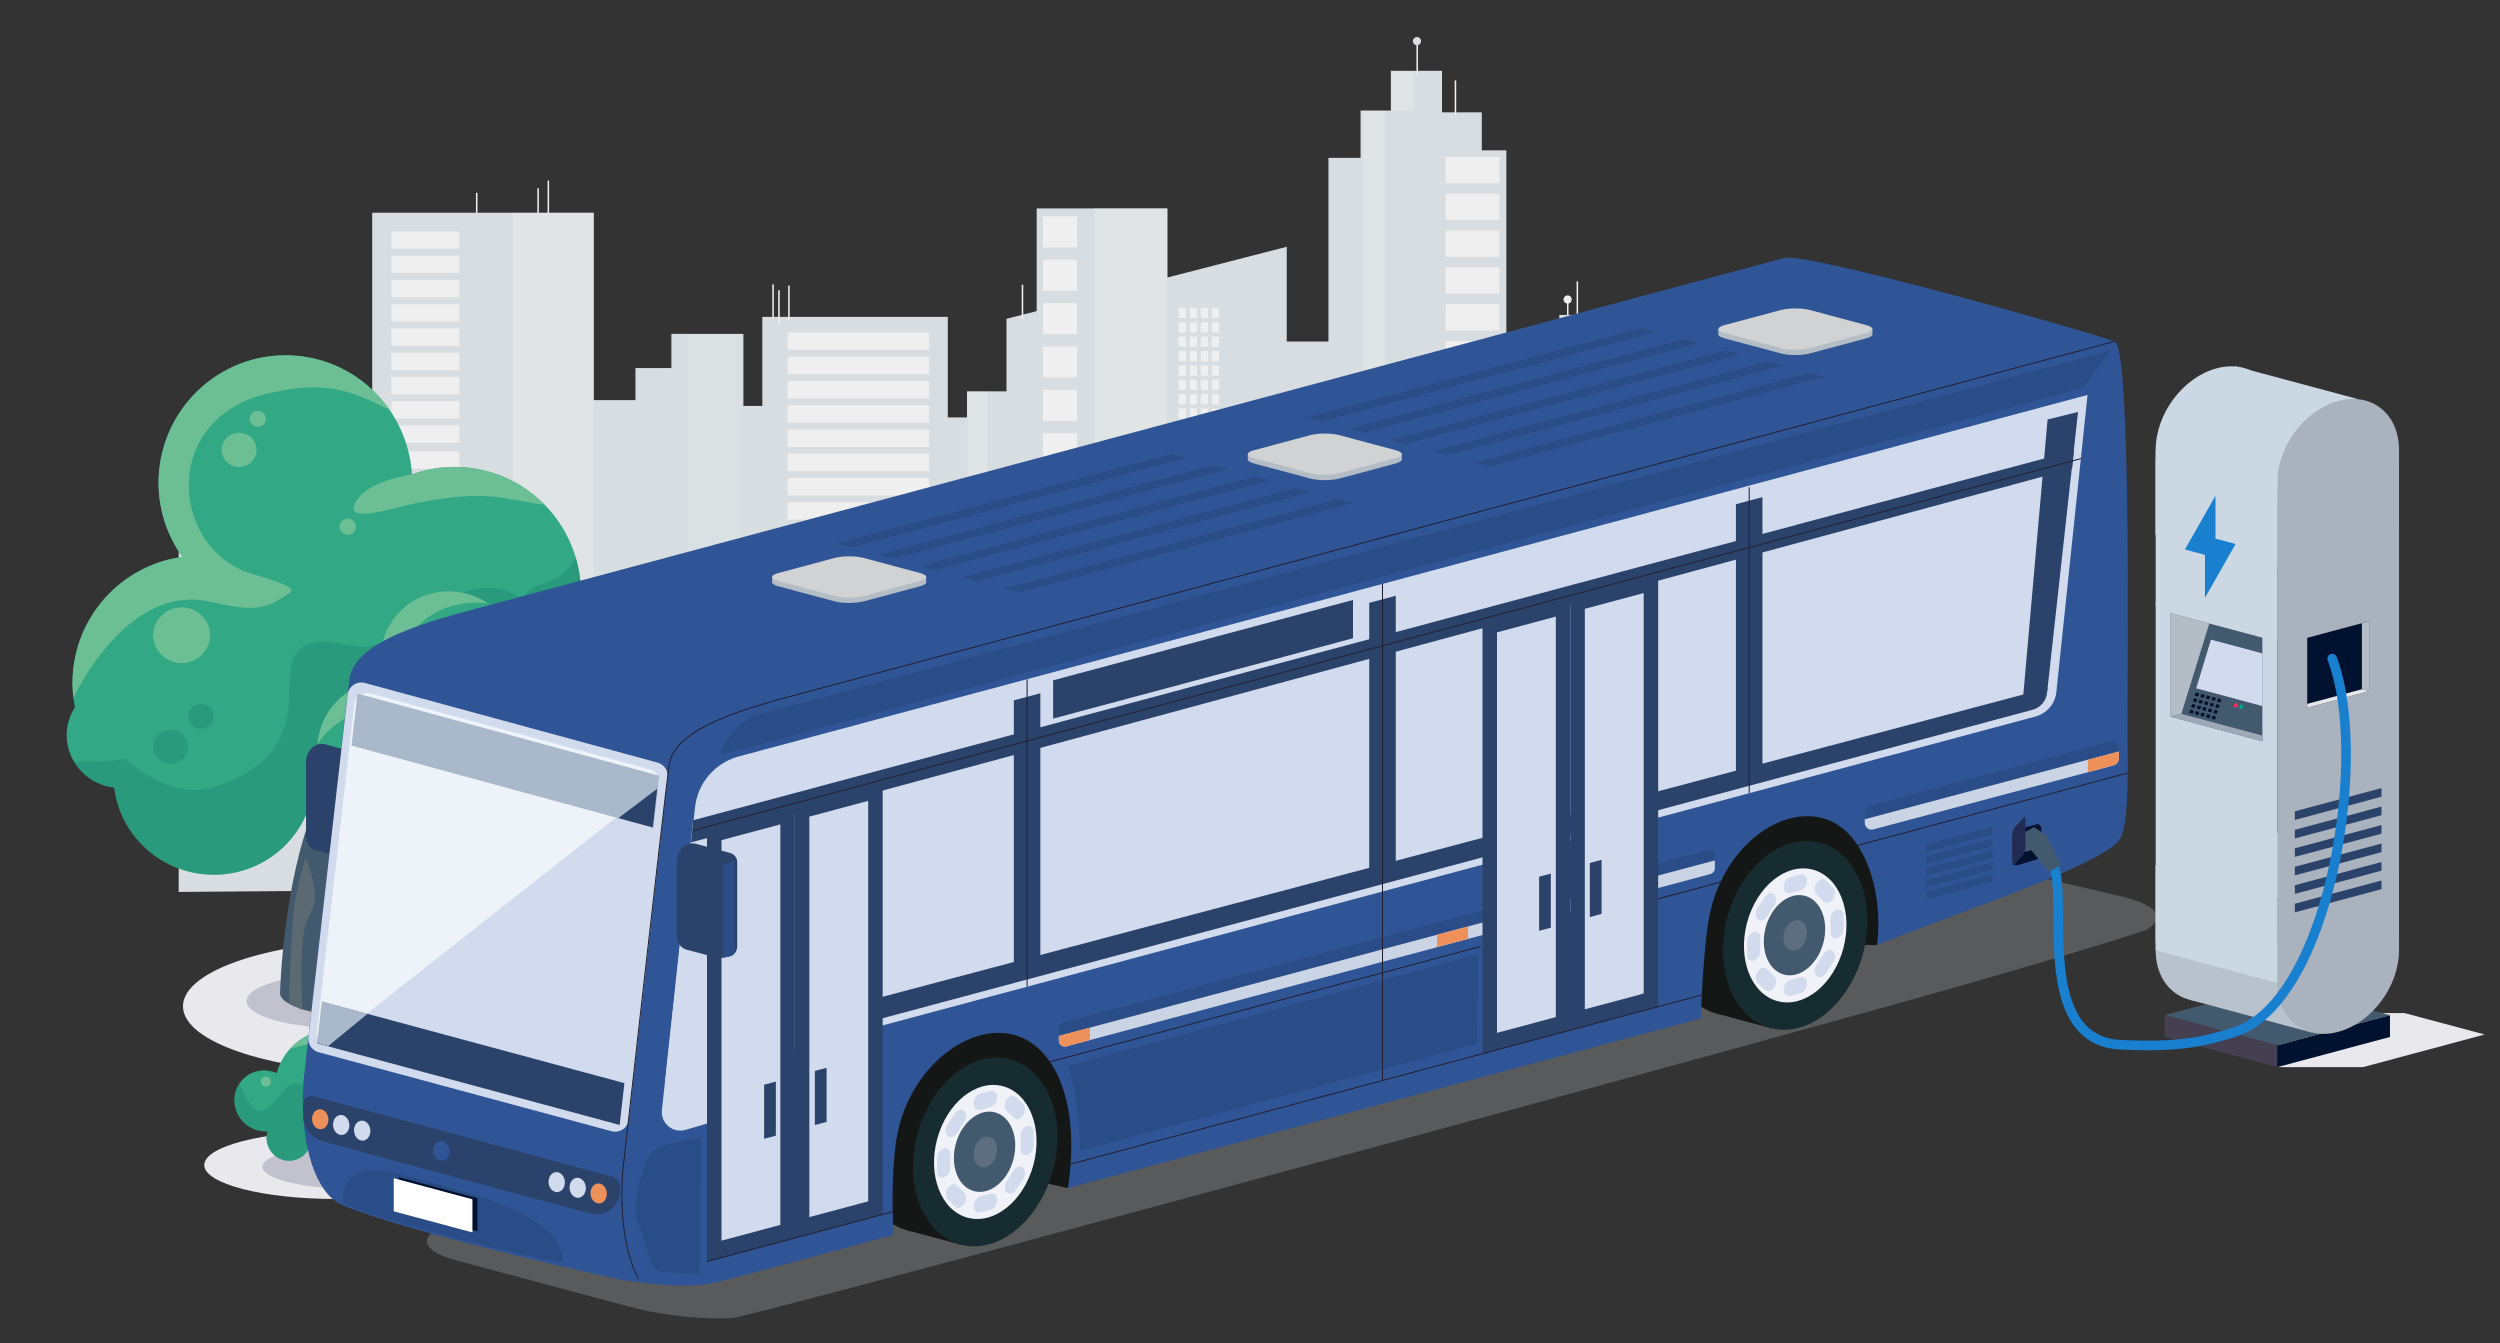 <?xml version="1.0" encoding="UTF-8"?>
<svg xmlns="http://www.w3.org/2000/svg" xmlns:xlink="http://www.w3.org/1999/xlink" viewBox="0 0 2308.3 1240.1">
  <rect x="0" y="0" width="2308.3" height="1240.1" fill="#333333" stroke="none"/>
  <defs>
    <clipPath id="clippath-1">
      <path d="M300.562,687.309l31.209,8.362c3.875,1.038,6.57,4.55,6.57,8.562v77.833c0,4.497-3.183,8.365-7.596,9.23l-6.191,1.214c-1.629.319-3.309.266-4.915-.156l-27.71-7.278c-5.529-1.452-9.384-6.45-9.384-12.167v-69.777c0-5.089,2.251-9.917,6.148-13.19h0c3.29-2.762,7.72-3.745,11.869-2.634Z" fill="#2b426b"/>
    </clipPath>
    <clipPath id="clippath-2">
      <path d="M642.904,779.197l31.209,8.362c3.875,1.038,6.57,4.55,6.57,8.562v77.833c0,4.497-3.183,8.365-7.596,9.23l-6.191,1.214c-1.629.319-3.309.266-4.915-.156l-27.71-7.278c-5.529-1.452-9.384-6.45-9.384-12.167v-69.777c0-5.089,2.251-9.917,6.148-13.19h0c3.289-2.762,7.72-3.745,11.869-2.633Z" fill="#2b426b"/>
    </clipPath>
  </defs>
  <g isolation="isolate">
    <g id="Ebene_1" data-name="Ebene 1">
      <g id="a">
        <rect x="1446.825" y="277.11" width="1.417" height="31.768" fill="#efefef"/>
        <rect x="505.586" y="166.689" width="1.417" height="31.768" fill="#efefef"/>
        <rect x="496.138" y="173.774" width="1.417" height="31.768" fill="#efefef"/>
        <rect x="439.451" y="178.026" width="1.417" height="31.768" fill="#efefef"/>
        <polygon points="164.992 507.637 164.992 823.548 1831.351 810.085 1831.351 472.68 1693.295 472.68 1693.295 409.734 1569.174 409.734 1569.174 325.766 1508 325.766 1508 290.809 1439.739 290.809 1439.739 322.341 1390.847 322.341 1390.847 138.818 1368.172 138.818 1368.172 103.742 1331.443 103.742 1331.443 65.361 1284.204 65.361 1284.204 102.089 1256.215 102.089 1256.215 145.785 1226.573 145.785 1226.573 315.374 1188.073 315.374 1188.073 227.863 1077.887 256.207 1077.887 192.434 957.192 192.434 957.192 287.266 929.32 294.352 929.32 361.314 892.828 361.314 892.828 385.406 875.114 385.406 875.114 292.581 703.872 292.581 703.872 374.777 686.393 374.777 686.393 308.288 619.904 308.288 619.904 339.82 586.719 339.82 586.719 369.462 548.219 369.462 548.219 196.449 343.674 196.449 343.674 453.43 214.357 453.43 214.357 507.637 164.992 507.637" fill="#d7dde0"/>
        <rect x="1334.868" y="144.841" width="49.601" height="24.328" fill="#efefef"/>
        <rect x="1334.868" y="178.853" width="49.601" height="24.328" fill="#efefef"/>
        <rect x="1334.868" y="212.865" width="49.601" height="24.328" fill="#efefef"/>
        <rect x="1334.868" y="246.877" width="49.601" height="24.328" fill="#efefef"/>
        <rect x="1334.868" y="280.889" width="49.601" height="24.328" fill="#efefef"/>
        <rect x="1334.868" y="314.901" width="49.601" height="24.328" fill="#efefef"/>
        <rect x="1334.868" y="348.913" width="49.601" height="24.328" fill="#efefef"/>
        <rect x="1334.868" y="382.926" width="49.601" height="24.328" fill="#efefef"/>
        <rect x="1334.868" y="416.938" width="49.601" height="24.328" fill="#efefef"/>
        <rect x="1466.311" y="335.332" width="92.825" height="10.275" fill="#efefef"/>
        <rect x="1466.311" y="349.74" width="92.825" height="10.275" fill="#efefef"/>
        <rect x="1466.311" y="364.148" width="92.825" height="10.275" fill="#efefef"/>
        <rect x="1466.311" y="378.556" width="92.825" height="10.275" fill="#efefef"/>
        <rect x="1466.311" y="392.964" width="92.825" height="10.275" fill="#efefef"/>
        <rect x="1466.311" y="407.372" width="92.825" height="10.275" fill="#efefef"/>
        <rect x="1466.311" y="421.662" width="92.825" height="10.275" fill="#efefef"/>
        <rect x="1466.311" y="436.07" width="92.825" height="10.275" fill="#efefef"/>
        <rect x="1466.311" y="450.478" width="92.825" height="10.275" fill="#efefef"/>
        <rect x="727.137" y="306.989" width="130.852" height="16.061" fill="#efefef"/>
        <rect x="727.137" y="329.427" width="130.852" height="16.061" fill="#efefef"/>
        <rect x="727.137" y="351.748" width="130.852" height="16.061" fill="#efefef"/>
        <rect x="727.137" y="374.186" width="130.852" height="16.061" fill="#efefef"/>
        <rect x="727.137" y="396.625" width="130.852" height="16.061" fill="#efefef"/>
        <rect x="727.137" y="418.945" width="130.852" height="16.061" fill="#efefef"/>
        <rect x="727.137" y="441.384" width="130.852" height="16.061" fill="#efefef"/>
        <rect x="727.137" y="463.704" width="130.852" height="16.061" fill="#efefef"/>
        <rect x="727.137" y="486.143" width="130.852" height="16.061" fill="#efefef"/>
        <rect x="962.978" y="199.756" width="31.532" height="28.698" fill="#efefef"/>
        <rect x="962.978" y="239.791" width="31.532" height="28.698" fill="#efefef"/>
        <rect x="962.978" y="279.826" width="31.532" height="28.698" fill="#efefef"/>
        <rect x="962.978" y="319.861" width="31.532" height="28.698" fill="#efefef"/>
        <rect x="962.978" y="359.897" width="31.532" height="28.698" fill="#efefef"/>
        <rect x="962.978" y="399.932" width="31.532" height="28.698" fill="#efefef"/>
        <rect x="962.978" y="439.967" width="31.532" height="28.698" fill="#efefef"/>
        <rect x="962.978" y="480.002" width="31.532" height="28.698" fill="#efefef"/>
        <rect x="962.978" y="520.037" width="31.532" height="28.698" fill="#efefef"/>
        <rect x="1678.415" y="419.182" width="6.732" height="9.448" fill="#efefef"/>
        <rect x="1678.415" y="432.527" width="6.732" height="9.448" fill="#efefef"/>
        <rect x="1678.415" y="445.754" width="6.732" height="9.448" fill="#efefef"/>
        <rect x="1678.415" y="458.981" width="6.732" height="9.448" fill="#efefef"/>
        <rect x="1678.415" y="472.326" width="6.732" height="9.448" fill="#efefef"/>
        <rect x="1678.415" y="485.553" width="6.732" height="9.448" fill="#efefef"/>
        <rect x="1678.415" y="498.78" width="6.732" height="9.448" fill="#efefef"/>
        <rect x="1678.415" y="512.125" width="6.732" height="9.448" fill="#efefef"/>
        <rect x="1678.415" y="525.352" width="6.732" height="9.448" fill="#efefef"/>
        <rect x="1668.258" y="419.182" width="6.732" height="9.448" fill="#efefef"/>
        <rect x="1668.258" y="432.527" width="6.732" height="9.448" fill="#efefef"/>
        <rect x="1668.258" y="445.754" width="6.732" height="9.448" fill="#efefef"/>
        <rect x="1668.258" y="458.981" width="6.732" height="9.448" fill="#efefef"/>
        <rect x="1668.258" y="472.326" width="6.732" height="9.448" fill="#efefef"/>
        <rect x="1668.258" y="485.553" width="6.732" height="9.448" fill="#efefef"/>
        <rect x="1668.258" y="498.78" width="6.732" height="9.448" fill="#efefef"/>
        <rect x="1668.258" y="512.125" width="6.732" height="9.448" fill="#efefef"/>
        <rect x="1668.258" y="525.352" width="6.732" height="9.448" fill="#efefef"/>
        <rect x="1657.984" y="419.182" width="6.732" height="9.448" fill="#efefef"/>
        <rect x="1657.984" y="432.527" width="6.732" height="9.448" fill="#efefef"/>
        <rect x="1657.984" y="445.754" width="6.732" height="9.448" fill="#efefef"/>
        <rect x="1657.984" y="458.981" width="6.732" height="9.448" fill="#efefef"/>
        <rect x="1657.984" y="472.326" width="6.732" height="9.448" fill="#efefef"/>
        <rect x="1657.984" y="485.553" width="6.732" height="9.448" fill="#efefef"/>
        <rect x="1657.984" y="498.78" width="6.732" height="9.448" fill="#efefef"/>
        <rect x="1657.984" y="512.125" width="6.732" height="9.448" fill="#efefef"/>
        <rect x="1657.984" y="525.352" width="6.732" height="9.448" fill="#efefef"/>
        <rect x="1647.827" y="419.182" width="6.732" height="9.448" fill="#efefef"/>
        <rect x="1647.827" y="432.527" width="6.732" height="9.448" fill="#efefef"/>
        <rect x="1647.827" y="445.754" width="6.732" height="9.448" fill="#efefef"/>
        <rect x="1647.827" y="458.981" width="6.732" height="9.448" fill="#efefef"/>
        <rect x="1647.827" y="472.326" width="6.732" height="9.448" fill="#efefef"/>
        <rect x="1647.827" y="485.553" width="6.732" height="9.448" fill="#efefef"/>
        <rect x="1647.827" y="498.78" width="6.732" height="9.448" fill="#efefef"/>
        <rect x="1647.827" y="512.125" width="6.732" height="9.448" fill="#efefef"/>
        <rect x="1647.827" y="525.352" width="6.732" height="9.448" fill="#efefef"/>
        <rect x="361.388" y="213.692" width="62.71" height="16.061" fill="#efefef"/>
        <rect x="361.388" y="236.012" width="62.71" height="16.061" fill="#efefef"/>
        <rect x="361.388" y="258.451" width="62.71" height="16.061" fill="#efefef"/>
        <rect x="361.388" y="280.771" width="62.71" height="16.061" fill="#efefef"/>
        <rect x="361.388" y="303.21" width="62.71" height="16.061" fill="#efefef"/>
        <rect x="361.388" y="325.648" width="62.71" height="16.061" fill="#efefef"/>
        <rect x="361.388" y="347.969" width="62.71" height="16.061" fill="#efefef"/>
        <rect x="361.388" y="370.407" width="62.71" height="16.061" fill="#efefef"/>
        <rect x="361.388" y="392.728" width="62.71" height="16.061" fill="#efefef"/>
        <rect x="361.388" y="416.702" width="62.71" height="16.061" fill="#efefef"/>
        <rect x="361.388" y="439.14" width="62.71" height="16.061" fill="#efefef"/>
        <rect x="361.388" y="461.461" width="62.71" height="16.061" fill="#efefef"/>
        <rect x="361.388" y="483.899" width="62.71" height="16.061" fill="#efefef"/>
        <rect x="361.388" y="506.22" width="62.71" height="16.061" fill="#efefef"/>
        <rect x="361.388" y="528.658" width="62.71" height="16.061" fill="#efefef"/>
        <rect x="361.388" y="551.097" width="62.71" height="16.061" fill="#efefef"/>
        <rect x="361.388" y="573.417" width="62.71" height="16.061" fill="#efefef"/>
        <rect x="361.388" y="595.856" width="62.71" height="16.061" fill="#efefef"/>
        <rect x="473.227" y="196.449" width="74.992" height="478.06" fill="#efefef" isolation="isolate" opacity=".4"/>
        <rect x="297.143" y="454.847" width="47.357" height="222.378" fill="#efefef" isolation="isolate" opacity=".4"/>
        <rect x="635.257" y="308.642" width="50.192" height="362.088" fill="#efefef" isolation="isolate" opacity=".2"/>
        <rect x="893.419" y="361.786" width="18.423" height="307.054" fill="#efefef" isolation="isolate" opacity=".4"/>
        <rect x="1010.336" y="192.434" width="67.552" height="474.517" fill="#efefef" isolation="isolate" opacity=".4"/>
        <rect x="1258.223" y="102.443" width="20.667" height="517.386" fill="#efefef" isolation="isolate" opacity=".4"/>
        <rect x="1419.899" y="322.696" width="20.667" height="463.179" fill="#efefef" isolation="isolate" opacity=".4"/>
        <rect x="1441.274" y="292.345" width="34.485" height="28.462" fill="#efefef" isolation="isolate" opacity=".4"/>
        <rect x="1571.182" y="411.741" width="34.485" height="372.717" fill="#efefef" isolation="isolate" opacity=".4"/>
        <rect x="1284.677" y="65.833" width="20.667" height="36.61" fill="#efefef" isolation="isolate" opacity=".4"/>
        <rect x="1343.135" y="74.218" width="1.417" height="31.768" fill="#efefef"/>
        <rect x="1455.682" y="259.75" width="1.417" height="31.768" fill="#efefef"/>
        <rect x="1307.824" y="37.372" width="1.417" height="31.768" fill="#efefef"/>
        <rect x="943.374" y="262.938" width="1.417" height="31.768" fill="#efefef"/>
        <rect x="713.084" y="262.584" width="1.417" height="31.768" fill="#efefef"/>
        <rect x="718.516" y="268.016" width="1.417" height="31.768" fill="#efefef"/>
        <rect x="727.728" y="263.647" width="1.417" height="31.768" fill="#efefef"/>
        <rect x="1118.867" y="284.314" width="6.732" height="9.448" fill="#efefef"/>
        <rect x="1118.867" y="297.541" width="6.732" height="9.448" fill="#efefef"/>
        <rect x="1118.867" y="310.768" width="6.732" height="9.448" fill="#efefef"/>
        <rect x="1118.867" y="324.113" width="6.732" height="9.448" fill="#efefef"/>
        <rect x="1118.867" y="337.34" width="6.732" height="9.448" fill="#efefef"/>
        <rect x="1118.867" y="350.567" width="6.732" height="9.448" fill="#efefef"/>
        <rect x="1118.867" y="363.912" width="6.732" height="9.448" fill="#efefef"/>
        <rect x="1118.867" y="377.139" width="6.732" height="9.448" fill="#efefef"/>
        <rect x="1118.867" y="390.366" width="6.732" height="9.448" fill="#efefef"/>
        <rect x="1108.711" y="284.314" width="6.732" height="9.448" fill="#efefef"/>
        <rect x="1108.711" y="297.541" width="6.732" height="9.448" fill="#efefef"/>
        <rect x="1108.711" y="310.768" width="6.732" height="9.448" fill="#efefef"/>
        <rect x="1108.711" y="324.113" width="6.732" height="9.448" fill="#efefef"/>
        <rect x="1108.711" y="337.34" width="6.732" height="9.448" fill="#efefef"/>
        <rect x="1108.711" y="350.567" width="6.732" height="9.448" fill="#efefef"/>
        <rect x="1108.711" y="363.912" width="6.732" height="9.448" fill="#efefef"/>
        <rect x="1108.711" y="377.139" width="6.732" height="9.448" fill="#efefef"/>
        <rect x="1108.711" y="390.366" width="6.732" height="9.448" fill="#efefef"/>
        <rect x="1098.436" y="284.314" width="6.732" height="9.448" fill="#efefef"/>
        <rect x="1098.436" y="297.541" width="6.732" height="9.448" fill="#efefef"/>
        <rect x="1098.436" y="310.768" width="6.732" height="9.448" fill="#efefef"/>
        <rect x="1098.436" y="324.113" width="6.732" height="9.448" fill="#efefef"/>
        <rect x="1098.436" y="337.34" width="6.732" height="9.448" fill="#efefef"/>
        <rect x="1098.436" y="350.567" width="6.732" height="9.448" fill="#efefef"/>
        <rect x="1098.436" y="363.912" width="6.732" height="9.448" fill="#efefef"/>
        <rect x="1098.436" y="377.139" width="6.732" height="9.448" fill="#efefef"/>
        <rect x="1098.436" y="390.366" width="6.732" height="9.448" fill="#efefef"/>
        <rect x="1088.28" y="284.314" width="6.732" height="9.448" fill="#efefef"/>
        <rect x="1088.28" y="297.541" width="6.732" height="9.448" fill="#efefef"/>
        <rect x="1088.28" y="310.768" width="6.732" height="9.448" fill="#efefef"/>
        <rect x="1088.28" y="324.113" width="6.732" height="9.448" fill="#efefef"/>
        <rect x="1088.28" y="337.34" width="6.732" height="9.448" fill="#efefef"/>
        <rect x="1088.28" y="350.567" width="6.732" height="9.448" fill="#efefef"/>
        <rect x="1088.28" y="363.912" width="6.732" height="9.448" fill="#efefef"/>
        <rect x="1088.28" y="377.139" width="6.732" height="9.448" fill="#efefef"/>
        <rect x="1088.28" y="390.366" width="6.732" height="9.448" fill="#efefef"/>
        <rect x="270.925" y="462.287" width="6.732" height="9.448" fill="#efefef"/>
        <rect x="270.925" y="475.632" width="6.732" height="9.448" fill="#efefef"/>
        <rect x="270.925" y="488.859" width="6.732" height="9.448" fill="#efefef"/>
        <rect x="270.925" y="502.086" width="6.732" height="9.448" fill="#efefef"/>
        <rect x="270.925" y="515.431" width="6.732" height="9.448" fill="#efefef"/>
        <rect x="270.925" y="528.658" width="6.732" height="9.448" fill="#efefef"/>
        <rect x="270.925" y="541.885" width="6.732" height="9.448" fill="#efefef"/>
        <rect x="270.925" y="555.23" width="6.732" height="9.448" fill="#efefef"/>
        <rect x="270.925" y="568.457" width="6.732" height="9.448" fill="#efefef"/>
        <rect x="260.769" y="462.287" width="6.732" height="9.448" fill="#efefef"/>
        <rect x="260.769" y="475.632" width="6.732" height="9.448" fill="#efefef"/>
        <rect x="260.769" y="488.859" width="6.732" height="9.448" fill="#efefef"/>
        <rect x="260.769" y="502.086" width="6.732" height="9.448" fill="#efefef"/>
        <rect x="260.769" y="515.431" width="6.732" height="9.448" fill="#efefef"/>
        <rect x="260.769" y="528.658" width="6.732" height="9.448" fill="#efefef"/>
        <rect x="260.769" y="541.885" width="6.732" height="9.448" fill="#efefef"/>
        <rect x="260.769" y="555.23" width="6.732" height="9.448" fill="#efefef"/>
        <rect x="260.769" y="568.457" width="6.732" height="9.448" fill="#efefef"/>
        <rect x="250.494" y="462.287" width="6.732" height="9.448" fill="#efefef"/>
        <rect x="250.494" y="475.632" width="6.732" height="9.448" fill="#efefef"/>
        <rect x="250.494" y="488.859" width="6.732" height="9.448" fill="#efefef"/>
        <rect x="250.494" y="502.086" width="6.732" height="9.448" fill="#efefef"/>
        <rect x="250.494" y="515.431" width="6.732" height="9.448" fill="#efefef"/>
        <rect x="250.494" y="528.658" width="6.732" height="9.448" fill="#efefef"/>
        <rect x="250.494" y="541.885" width="6.732" height="9.448" fill="#efefef"/>
        <rect x="250.494" y="555.23" width="6.732" height="9.448" fill="#efefef"/>
        <rect x="250.494" y="568.457" width="6.732" height="9.448" fill="#efefef"/>
        <rect x="240.338" y="462.287" width="6.732" height="9.448" fill="#d7dde0"/>
        <rect x="240.338" y="475.632" width="6.732" height="9.448" fill="#d7dde0"/>
        <rect x="240.338" y="488.859" width="6.732" height="9.448" fill="#d7dde0"/>
        <rect x="240.338" y="502.086" width="6.732" height="9.448" fill="#d7dde0"/>
        <rect x="240.338" y="515.431" width="6.732" height="9.448" fill="#d7dde0"/>
        <rect x="240.338" y="528.658" width="6.732" height="9.448" fill="#d7dde0"/>
        <rect x="240.338" y="541.885" width="6.732" height="9.448" fill="#d7dde0"/>
        <rect x="240.338" y="555.23" width="6.732" height="9.448" fill="#d7dde0"/>
        <rect x="240.338" y="568.457" width="6.732" height="9.448" fill="#d7dde0"/>
        <path d="M1447.415,272.74c2.126,0,3.779,1.653,3.779,3.779,0,2.126-1.653,3.779-3.779,3.779-2.126,0-3.779-1.653-3.779-3.779,0-2.008,1.653-3.779,3.779-3.779Z" fill="#efefef"/>
        <path d="M1308.296,34.183c2.126,0,3.779,1.653,3.779,3.779,0,2.126-1.653,3.779-3.779,3.779-2.126,0-3.779-1.653-3.779-3.779,0-2.008,1.653-3.779,3.779-3.779Z" fill="#d7dde0"/>
        <rect x="1466.311" y="464.885" width="92.825" height="10.275" fill="#efefef"/>
        <rect x="1466.311" y="479.293" width="92.825" height="10.275" fill="#efefef"/>
        <rect x="1466.311" y="493.701" width="92.825" height="10.275" fill="#efefef"/>
        <rect x="1466.311" y="508.109" width="92.825" height="10.275" fill="#efefef"/>
        <rect x="1466.311" y="522.399" width="92.825" height="10.275" fill="#efefef"/>
        <rect x="1466.311" y="580.031" width="92.825" height="10.275" fill="#efefef"/>
        <rect x="1466.311" y="594.439" width="92.825" height="10.275" fill="#efefef"/>
        <rect x="1466.311" y="608.847" width="92.825" height="10.275" fill="#efefef"/>
        <rect x="1466.311" y="623.136" width="92.825" height="10.275" fill="#efefef"/>
        <rect x="1466.311" y="637.544" width="92.825" height="10.275" fill="#efefef"/>
        <rect x="1466.311" y="651.952" width="92.825" height="10.275" fill="#efefef"/>
        <rect x="1466.311" y="666.36" width="92.825" height="10.275" fill="#efefef"/>
        <rect x="1466.311" y="680.768" width="92.825" height="10.275" fill="#efefef"/>
        <rect x="1692.35" y="625.262" width="92.825" height="10.275" fill="#efefef"/>
        <rect x="1692.35" y="639.67" width="92.825" height="10.275" fill="#efefef"/>
        <rect x="1692.35" y="654.078" width="92.825" height="10.275" fill="#efefef"/>
        <rect x="1692.35" y="668.486" width="92.825" height="10.275" fill="#efefef"/>
        <rect x="1692.35" y="682.776" width="92.825" height="10.275" fill="#efefef"/>
        <rect x="1692.35" y="697.184" width="92.825" height="10.275" fill="#efefef"/>
        <rect x="1692.35" y="711.592" width="92.825" height="10.275" fill="#efefef"/>
        <rect x="1692.35" y="726" width="92.825" height="10.275" fill="#efefef"/>
        <rect x="1692.35" y="740.408" width="92.825" height="10.275" fill="#efefef"/>
        <rect x="1466.311" y="695.176" width="92.825" height="10.275" fill="#efefef"/>
        <rect x="1466.311" y="709.584" width="92.825" height="10.275" fill="#efefef"/>
        <rect x="1466.311" y="723.992" width="92.825" height="10.275" fill="#efefef"/>
        <rect x="1466.311" y="738.4" width="92.825" height="10.275" fill="#efefef"/>
        <rect x="1466.311" y="752.808" width="92.825" height="10.275" fill="#efefef"/>
        <rect x="1334.868" y="450.95" width="49.601" height="24.328" fill="#efefef"/>
        <rect x="1334.868" y="485.08" width="49.601" height="24.328" fill="#efefef"/>
        <rect x="1334.868" y="519.092" width="49.601" height="24.328" fill="#efefef"/>
        <rect x="1334.868" y="553.105" width="49.601" height="24.328" fill="#efefef"/>
        <rect x="1334.868" y="587.117" width="49.601" height="24.328" fill="#efefef"/>
        <rect x="1334.868" y="621.129" width="49.601" height="24.328" fill="#efefef"/>
        <rect x="1334.868" y="655.141" width="49.601" height="24.328" fill="#efefef"/>
        <rect x="1334.868" y="689.153" width="49.601" height="24.328" fill="#efefef"/>
      </g>
      <g>
        <path d="M549.191,929.116c0,33.906-85.12,61.394-190.127,61.394s-190.121-27.488-190.121-61.394,85.115-61.392,190.121-61.392,190.127,27.488,190.127,61.392Z" fill="#e9e9ed" mix-blend-mode="multiply"/>
        <path d="M401.824,924.266c0,13.797-38.972,24.985-87.057,24.985s-87.051-11.189-87.051-24.985,38.973-24.988,87.051-24.988,87.057,11.189,87.057,24.988Z" fill="#c1c2cd" mix-blend-mode="multiply"/>
      </g>
      <path d="M358.261,917.461c-1.683,11.894-2.022,20.785-24.088,21.793-25.923,1.184-74.121-7.607-75.655-21.793,0,0,2.494-102.723,32.416-173.651,29.923-70.928,27.341-212.714,29.879-239.653,2.537-26.938,15.005-40.367,15.005-40.367l22.442,19.353s4.987,126.148,0,172.618c-4.987,46.47-16.198,93.456-19.948,145.147-3.13,43.139,19.948,116.552,19.948,116.552Z" fill="#43596d"/>
      <g>
        <path d="M542.888,698.256c22.928-16.669,37.862-43.405,37.862-73.668,0-32.996-17.721-61.812-44.234-77.924-.986-62.555-50.714-113.772-113.615-115.501-14.934-.42-29.24,2.109-42.531,6.885-3.754-60.007-52.467-108.265-113.495-109.944-64.663-1.778-118.553,49.411-120.414,114.368-.767,26.589,7.467,51.295,21.723,71.401-.059.137-.14.264-.189.4-55.683,7.764-99.339,54.831-101.002,113.128-.249,8.856.568,17.479,2.17,25.81-11.718,17.86-9.986,42.145,5.774,58.737,8.403,8.876,19.324,13.954,30.565,15.262,5.545,45.32,44.562,80.445,91.961,80.445,42.242,0,77.814-27.889,89.005-66.022,19.901,6.436,42.57,4.502,62.023-7.041,19.942,18.349,46.265,29.91,75.475,30.711,20.06.547,39.066-4.023,55.831-12.499,7.706,9.13,19.284,14.96,32.316,14.96,23.247,0,42.103-18.495,42.103-41.375,0-10.888-4.31-20.77-11.329-28.133Z" fill="#33a884"/>
        <path d="M248.995,362.866c53.95-12.03,75.623-1.523,110.508,15.361-20.509-29.422-54.109-49.07-92.628-50.124-64.663-1.778-118.553,49.411-120.414,114.368-.767,26.589,7.467,51.295,21.723,71.401-.059.137-.14.264-.189.4-55.683,7.764-99.339,54.831-101.002,113.128-.149,5.781.16,11.464.817,17.011,10.165-22.099,57.535-104.184,125.542-88.989,41.445,9.286,50.167,7.822,72.627-6.875,8.233-5.362.328-8.456-33.989-18.925-74.459-22.753-85.002-144.024,17.005-166.758Z" fill="#6cbf95"/>
        <path d="M330.88,459.882c-12.355,16.669,1.772,17.743,34.795,9.081,19.115-5,55.682-13.085,88.476-10.556,12.027.938,40.38,7.266,48.514,7.451-20.389-20.702-48.435-33.836-79.765-34.695-14.934-.42-29.24,2.109-42.531,6.885,0,0-37.115,5.146-49.49,21.835Z" fill="#6cbf95"/>
        <g opacity=".5">
          <path d="M580.75,624.589c0-32.996-17.721-61.812-44.234-77.924-.169-10.82-1.882-21.269-4.788-31.209-5.824,9.423-14.993,19.022-29.28,23.261-32.485,9.619-12.365,26.277-12.365,26.277,0,0-19.771-46.927-90.825-4.917-29.966,17.753-41.013,43.904-78.705,35.193-44.9-10.37-51.87,10.276-52.99,30.823-1.12,20.547,7.178,79.859-74.21,101.606-38.52,10.282-77.864-27.352-77.864-27.352,0,0-5.596,2.09-27.239,2.647-7.676.215-14.297.254-19.762.244,1.842,3.066,3.893,6.015,6.451,8.711,8.403,8.876,19.324,13.954,30.565,15.262,5.545,45.32,44.562,80.445,91.961,80.445,42.242,0,77.814-27.889,89.005-66.022,19.901,6.436,42.57,4.502,62.023-7.041,19.942,18.349,46.265,29.91,75.475,30.711,20.06.547,39.066-4.023,55.831-12.499,7.706,9.13,19.284,14.96,32.316,14.96,23.247,0,42.103-18.495,42.103-41.375,0-10.888-4.31-20.77-11.329-28.133,22.928-16.669,37.862-43.405,37.862-73.668Z" fill="#218c74"/>
          <path d="M479.509,638.182c0,13.71-11.35,24.852-25.357,24.852s-25.378-11.142-25.378-24.852,11.36-24.881,25.378-24.881,25.357,11.132,25.357,24.881Z" fill="#218c74"/>
          <path d="M427.869,663.034c0,8.711-7.188,15.79-16.069,15.79s-16.098-7.08-16.098-15.79,7.197-15.771,16.098-15.771,16.069,7.061,16.069,15.771Z" fill="#218c74"/>
          <path d="M173.619,689.449c0,8.719-7.188,15.77-16.088,15.77s-16.088-7.051-16.088-15.77,7.197-15.771,16.088-15.771,16.088,7.061,16.088,15.771Z" fill="#218c74"/>
          <path d="M470.23,598.087c0,6.406-5.286,11.61-11.817,11.61s-11.807-5.205-11.807-11.61,5.286-11.581,11.807-11.581,11.817,5.195,11.817,11.581Z" fill="#218c74"/>
          <path d="M197.274,661.569c0,6.396-5.306,11.591-11.827,11.591s-11.828-5.196-11.828-11.591,5.287-11.591,11.828-11.591,11.827,5.195,11.827,11.591Z" fill="#218c74"/>
        </g>
        <path d="M518.536,716.126c0,8.701-7.197,15.761-16.088,15.761s-16.088-7.06-16.088-15.761,7.208-15.78,16.088-15.78,16.088,7.061,16.088,15.78Z" fill="#87ad54"/>
        <path d="M533.31,690.709c0,5.615-4.619,10.135-10.344,10.135-5.695,0-10.334-4.521-10.334-10.135s4.64-10.136,10.334-10.136c5.724,0,10.344,4.541,10.344,10.136Z" fill="#87ad54"/>
        <path d="M236.858,415.344c0,8.71-7.208,15.78-16.088,15.78s-16.078-7.07-16.078-15.78,7.197-15.771,16.078-15.771,16.088,7.061,16.088,15.771Z" fill="#6cbf95"/>
        <path d="M193.95,586.506c0,14.217-11.768,25.731-26.253,25.731s-26.253-11.513-26.253-25.731,11.737-25.731,26.253-25.731,26.253,11.513,26.253,25.731Z" fill="#6cbf95"/>
        <path d="M245.53,386.684c0,4.091-3.375,7.412-7.556,7.412s-7.546-3.321-7.546-7.412c0-4.112,3.375-7.422,7.546-7.422s7.556,3.31,7.556,7.422Z" fill="#6cbf95"/>
        <path d="M328.71,486.248c0,4.101-3.385,7.402-7.556,7.402s-7.577-3.301-7.577-7.402,3.395-7.442,7.577-7.442,7.556,3.34,7.556,7.442Z" fill="#6cbf95"/>
      </g>
      <g>
        <path d="M579.33,642.274c-12.621-4.867-26.468-1.385-35.594,7.672-15.43-20.199-41.531-29.817-66.314-23.956,3.2-13.033,2.354-27.229-3.461-40.647-14.106-32.558-51.814-47.985-84.23-34.448-30.601,12.755-45.504,46.733-35.217,77.876-7.701.178-15.464,1.687-22.967,4.807-32.406,13.524-47.254,50.885-33.126,83.435,2.897,6.672,6.811,12.574,11.436,17.7-1.491,11.125-.134,22.83,4.693,33.988,14.121,32.553,51.843,47.975,84.258,34.454,10.201-4.257,18.594-10.894,24.95-18.975.717.324,1.339.726,2.071,1.004,20.574,7.898,43.846-2.265,52.001-22.691,1.601-3.98,2.42-8.07,2.679-12.117,12.407,2.721,25.674,1.831,38.144-3.375,7.366-3.067,13.766-7.415,19.172-12.613,2.606,3.725,6.248,6.771,10.79,8.525,12.416,4.774,26.521-1.439,31.509-13.878,3.39-8.518,1.674-17.725-3.705-24.23,9.346-2.958,17.382-9.901,21.303-19.708,6.858-17.089-1.393-36.255-18.392-42.824Z" fill="#33a884"/>
        <path d="M424.116,579.558c2.39,5.971-.604,12.732-6.705,15.082-6.116,2.356-13.001-.601-15.391-6.572-2.398-5.991.599-12.746,6.715-15.102,6.102-2.35,12.983.601,15.381,6.592Z" fill="#6cbf95"/>
        <path d="M396.142,584.443c1.127,2.815-.282,5.996-3.145,7.099-2.876,1.108-6.116-.284-7.243-3.098-1.124-2.807.288-5.982,3.165-7.09,2.862-1.102,6.099.282,7.223,3.089Z" fill="#6cbf95"/>
        <path d="M563.408,652.304c1.129,2.821-.289,5.999-3.151,7.101-2.869,1.105-6.106-.28-7.235-3.101-1.127-2.814.285-5.989,3.154-7.094,2.862-1.102,6.106.28,7.233,3.094Z" fill="#6cbf95"/>
        <g opacity=".5">
          <path d="M398.809,803.156c10.201-4.257,18.594-10.894,24.95-18.975.717.324,1.339.726,2.071,1.004,20.574,7.898,43.846-2.265,52.001-22.691,1.601-3.98,2.42-8.07,2.679-12.117,12.407,2.721,25.674,1.831,38.144-3.375,7.366-3.067,13.766-7.415,19.172-12.613,2.606,3.725,6.248,6.771,10.79,8.525,12.416,4.774,26.521-1.439,31.509-13.878,3.39-8.518,1.674-17.725-3.705-24.23,9.346-2.958,17.382-9.901,21.303-19.708,5.883-14.667.625-30.839-11.731-39.296-.189,10.689-1.275,24.166-5.222,31.187-7.161,12.708-26.585-2.137-41.511-8.386-14.957-6.263-15.325,7.102-27.245,20.195-11.891,13.124-31.82,5.478-57.149,7.15-25.329,1.671-51.837,47.938-62.906,57.044-11.046,9.097-25.581,27.828-53.097,26.402-8.769-.438-16.098-2.936-22.042-6.14,15.533,29.379,51.148,42.765,81.99,29.901Z" fill="#218c74"/>
          <path d="M499.318,674.471c2.758,6.889-.711,14.664-7.727,17.367-7.032,2.708-14.953-.681-17.711-7.57-2.752-6.875.699-14.651,7.731-17.36,7.016-2.702,14.955.687,17.707,7.563Z" fill="#218c74"/>
          <path d="M349.497,715.764c2.324,5.807-.589,12.331-6.488,14.603-5.913,2.277-12.559-.566-14.883-6.373-2.319-5.792.574-12.326,6.487-14.603,5.899-2.272,12.565.58,14.884,6.372Z" fill="#218c74"/>
          <path d="M513.298,664.785c1.266,3.163-.323,6.712-3.548,7.954-3.218,1.239-6.844-.3-8.11-3.464-1.261-3.149.318-6.725,3.536-7.964,3.225-1.242,6.863.325,8.123,3.474Z" fill="#218c74"/>
          <path d="M322.866,724.927c1.266,3.163-.328,6.721-3.538,7.958-3.218,1.239-6.854-.305-8.121-3.467-1.261-3.15.328-6.721,3.546-7.96,3.21-1.236,6.852.321,8.113,3.47Z" fill="#218c74"/>
          <path d="M348.795,696.438c1.295,3.234-.31,6.87-3.6,8.137-3.306,1.273-7.018-.315-8.313-3.549-1.292-3.227.327-6.869,3.633-8.142,3.291-1.267,6.988.327,8.28,3.554Z" fill="#218c74"/>
        </g>
        <path d="M389.73,550.896c-30.59,12.751-45.496,46.73-35.217,77.876-7.704.17-15.461,1.694-22.959,4.804-22.526,9.398-36.529,30.325-38.248,53.132,18.138-28.6,60.257-38.665,81.368-41.993,1.707-.271,3.045-1.575,3.326-3.251.283-1.671-.556-3.338-2.084-4.127l-8.759-4.542c-2.724-1.41-4.218-4.37-3.718-7.35,2.928-17.451,17.718-73.641,86.422-68.721-17.354-11.392-39.782-14.316-60.131-5.829Z" fill="#6cbf95"/>
        <path d="M477.457,625.787c-31.373,16.063-47.595,42.892-47.595,42.892,0,0,33.42-25.147,68.76-34.753,4.991-1.354,13.519-2.525,22.296-2.756-13.255-6.597-28.602-8.704-43.498-5.18.014-.071.012-.136.036-.203Z" fill="#6cbf95"/>
        <path d="M445.456,732.39c2.393,5.978-.594,12.737-6.703,15.089-6.094,2.347-12.993-.604-15.386-6.582-2.393-5.977.622-12.73,6.716-15.077,6.109-2.353,12.981.593,15.374,6.57Z" fill="#33a884"/>
        <path d="M441.54,712.806c1.127,2.815-.289,6-3.159,7.105-2.869,1.105-6.116-.284-7.243-3.099-1.123-2.807.296-5.985,3.165-7.09,2.87-1.105,6.113.277,7.237,3.084Z" fill="#33a884"/>
      </g>
      <g>
        <polygon points="2103.616 985.303 2181.732 985.303 2294.136 955.183 2220.15 935.38 2103.616 935.38 2103.616 985.303" fill="#e9e9ed"/>
        <polygon points="1998.728 937.31 2102.715 909.447 2206.702 937.31 2102.715 965.174 1998.728 937.31" fill="#43596d"/>
        <path d="M2046.552,922.64h0c-31.018,8.311-56.163-11.902-56.163-45.147v-78.254l112.326-30.098v78.254c0,33.245-25.145,66.933-56.163,75.244Z" fill="#b8c2cc"/>
        <polygon points="2021.961 923.196 2021.961 844.942 2134.288 875.04 2134.288 953.294 2021.961 923.196" fill="#b8c2cc"/>
        <polygon points="1990.389 877.493 1990.388 799.239 2102.715 829.337 2102.715 907.591 1990.389 877.493" fill="#ccd7e4"/>
        <polygon points="1990.389 799.239 2102.715 769.141 2215.042 799.239 2102.715 829.337 1990.389 799.239" fill="#f1f2f2"/>
        <g>
          <polygon points="2102.715 985.303 1998.728 957.44 1998.728 937.31 2102.715 965.174 2102.715 985.303" fill="#444051"/>
          <polygon points="2102.715 985.303 2206.702 957.44 2206.702 937.31 2102.715 965.174 2102.715 985.303" fill="#001230"/>
        </g>
        <path d="M2158.878,952.738h0c-31.018,8.311-56.163-11.902-56.163-45.147v-78.254l112.326-30.098v78.254c0,33.245-25.145,66.933-56.163,75.244Z" fill="#aab2bd"/>
        <polygon points="2102.715 900.184 1990.389 870.085 1990.389 556.714 2102.715 586.812 2102.715 900.184" fill="#ccd7e4"/>
        <polygon points="2102.715 900.184 2215.041 870.085 2215.041 556.714 2102.715 586.812 2102.715 900.184" fill="#aab2bd"/>
        <polygon points="2215.041 556.714 2102.715 526.616 1990.389 556.714 2102.715 586.812 2215.041 556.714" fill="#7d8191"/>
        <g>
          <g>
            <g>
              <polygon points="2088.906 684.465 2004.198 661.768 2004.198 566.116 2088.906 588.813 2088.906 684.465" fill="#43596d"/>
              <polygon points="2004.198 566.116 2004.198 661.768 2014.076 659.121 2039.902 575.683 2004.198 566.116" fill="#b4bdc5"/>
              <polygon points="2088.906 684.465 2004.198 661.768 2014.076 659.121 2088.906 679.172 2088.906 684.465" fill="#9fa8b6"/>
            </g>
            <polygon points="2088.906 651.925 2027.809 635.555 2041.428 590.561 2088.97 603.3 2088.906 651.925" fill="#d1dbed"/>
            <g>
              <polygon points="2029.632 643.163 2026.468 642.322 2027.414 639.357 2030.578 640.199 2029.632 643.163" fill="#001230"/>
              <polygon points="2034.772 644.53 2031.609 643.689 2032.555 640.724 2035.718 641.566 2034.772 644.53" fill="#001230"/>
              <polygon points="2039.912 645.897 2036.749 645.056 2037.695 642.092 2040.858 642.933 2039.912 645.897" fill="#001230"/>
              <polygon points="2045.052 647.265 2041.889 646.423 2042.835 643.459 2045.998 644.3 2045.052 647.265" fill="#001230"/>
              <polygon points="2050.192 648.632 2047.029 647.79 2047.975 644.826 2051.138 645.667 2050.192 648.632" fill="#001230"/>
              <polygon points="2027.945 648.45 2024.781 647.608 2025.727 644.644 2028.891 645.485 2027.945 648.45" fill="#001230"/>
              <polygon points="2033.085 649.817 2029.922 648.976 2030.867 646.011 2034.031 646.853 2033.085 649.817" fill="#001230"/>
              <polygon points="2038.225 651.184 2035.062 650.343 2036.008 647.378 2039.171 648.22 2038.225 651.184" fill="#001230"/>
              <polygon points="2043.365 652.551 2040.202 651.71 2041.148 648.746 2044.311 649.587 2043.365 652.551" fill="#001230"/>
              <polygon points="2048.505 653.919 2045.342 653.077 2046.288 650.113 2049.451 650.954 2048.505 653.919" fill="#001230"/>
              <polygon points="2026.258 653.737 2023.094 652.895 2024.04 649.931 2027.203 650.772 2026.258 653.737" fill="#001230"/>
              <polygon points="2031.398 655.104 2028.234 654.262 2029.181 651.298 2032.344 652.139 2031.398 655.104" fill="#001230"/>
              <polygon points="2036.538 656.471 2033.375 655.63 2034.321 652.665 2037.484 653.507 2036.538 656.471" fill="#001230"/>
              <polygon points="2041.678 657.838 2038.515 656.997 2039.461 654.033 2042.624 654.874 2041.678 657.838" fill="#001230"/>
              <polygon points="2046.818 659.205 2043.655 658.364 2044.601 655.4 2047.764 656.241 2046.818 659.205" fill="#001230"/>
              <polygon points="2024.57 659.023 2021.407 658.182 2022.353 655.218 2025.516 656.059 2024.57 659.023" fill="#001230"/>
              <polygon points="2029.711 660.391 2026.548 659.549 2027.493 656.585 2030.657 657.426 2029.711 660.391" fill="#001230"/>
              <polygon points="2034.851 661.758 2031.688 660.916 2032.634 657.952 2035.797 658.793 2034.851 661.758" fill="#001230"/>
              <polygon points="2039.991 663.125 2036.828 662.284 2037.774 659.319 2040.937 660.161 2039.991 663.125" fill="#001230"/>
              <polygon points="2045.131 664.492 2041.968 663.651 2042.914 660.687 2046.077 661.528 2045.131 664.492" fill="#001230"/>
            </g>
            <path d="M2066.018,649.96c.413.918-.008,2.211-.941,2.887-.933.676-2.024.48-2.437-.438-.413-.918.008-2.211.941-2.887.933-.676,2.024-.48,2.437.438Z" fill="#ff2c5d"/>
            <path d="M2071.031,651.327c.413.918-.008,2.211-.941,2.887-.933.676-2.024.48-2.437-.438s.008-2.211.941-2.887c.933-.676,2.024-.48,2.437.438Z" fill="#00a88a"/>
          </g>
          <g>
            <polygon points="2118.88 757.063 2198.876 735.627 2198.876 727.669 2118.88 749.104 2118.88 757.063" fill="#2b426b"/>
            <polygon points="2118.88 842.384 2198.876 820.95 2198.876 812.99 2118.88 834.426 2118.88 842.384" fill="#2b426b"/>
            <polygon points="2118.88 825.32 2198.876 803.886 2198.876 795.926 2118.88 817.361 2118.88 825.32" fill="#2b426b"/>
            <polygon points="2118.88 808.255 2198.876 786.82 2198.876 778.861 2118.88 800.297 2118.88 808.255" fill="#2b426b"/>
            <polygon points="2118.88 791.191 2198.876 769.755 2198.876 761.797 2118.88 783.233 2118.88 791.191" fill="#2b426b"/>
            <polygon points="2118.88 774.127 2198.876 752.691 2198.876 744.733 2118.88 766.169 2118.88 774.127" fill="#2b426b"/>
          </g>
          <g>
            <polygon points="2130.296 653.48 2187.461 638.163 2187.461 573.61 2130.296 588.927 2130.296 653.48" fill="#001230"/>
            <polygon points="2187.461 573.61 2187.461 638.163 2180.796 636.377 2180.796 575.397 2187.461 573.61" fill="#b4bdc5"/>
            <polygon points="2130.296 653.48 2187.461 638.163 2180.796 636.377 2130.296 649.907 2130.296 653.48" fill="#e6e7e8"/>
          </g>
        </g>
        <polygon points="2102.715 589.86 1990.389 559.762 1990.389 424.724 2102.715 454.822 2102.715 589.86" fill="#ccd7e4"/>
        <polygon points="2102.715 589.86 2215.042 559.762 2215.042 424.724 2102.715 454.822 2102.715 589.86" fill="#aab2bd"/>
        <polygon points="2215.042 424.724 2102.715 394.626 1990.389 424.724 2102.715 454.822 2215.042 424.724" fill="#f1f2f2"/>
        <path d="M2102.715,463.515l-112.326,30.098v-78.254c0-33.245,25.145-66.933,56.163-75.245h0c31.018-8.311,56.163,11.902,56.163,45.147v78.254Z" fill="#ccd7e4"/>
        <polygon points="2102.715 445.456 1990.388 415.358 2064.291 338.247 2176.618 368.345 2102.715 445.456" fill="#ccd7e4"/>
        <path d="M2215.042,493.613l-112.326,30.098v-78.254c0-33.245,25.145-66.933,56.163-75.244h0c31.018-8.311,56.163,11.902,56.163,45.147v78.254Z" fill="#aab2bd"/>
        <polygon points="1990.389 493.613 1990.388 415.358 2102.715 445.456 2102.715 523.711 1990.389 493.613" fill="#ccd7e4"/>
        <polygon points="2064.139 502.303 2045.6 497.335 2045.6 457.717 2017.364 507.363 2035.903 512.331 2035.903 551.949 2064.139 502.303" fill="#1980d0"/>
      </g>
      <path d="M611.473,941.793s-10.572-9.157-17.29-25.548c-6.758-16.371,7.742-31.742,7.742-31.742,0,0-2.539-12.399,12.129,29.935l-2.581,27.355Z" fill="#fff"/>
      <path d="M279.243,932.644s-2.1-39.649.086-63.728c2.186-24.079,12.419-26.618,11.419-43.473-1-16.855-8.681-33.206-8.681-33.206,0,0-5.68,19.61-8.681,34.058-3.001,14.447-3.875,39.01-4.875,54.661-1,15.652-1.524,44.795-1.524,44.795l12.255,6.894Z" fill="#5b6a72"/>
      <path d="M308.349,930.347c-2.298-58.213-4.596-111.83,0-126.383,4.596-14.553-25.277-39.064-25.277-39.064l7.862-21.09,18.946,1.175s0,18.383,13.021,31.404,14.553,19.915,14.553,19.915c0,0-.766,8.426.766,35.234,1.532,26.808,8.426,39.064,8.426,39.064l-38.298,59.745Z" fill="#384957"/>
      <g>
        <g>
          <path d="M188.605,1075.728c0,17.294,54.402,31.315,121.514,31.315s121.51-14.02,121.51-31.315-54.399-31.314-121.51-31.314-121.514,14.021-121.514,31.314Z" fill="#e9e9ed" mix-blend-mode="multiply"/>
          <path d="M242.264,1077.367c0,11.527,40.801,20.875,91.141,20.875s91.135-9.348,91.135-20.875-40.801-20.878-91.135-20.878-91.141,9.348-91.141,20.878Z" fill="#c1c2cd" mix-blend-mode="multiply"/>
        </g>
        <path d="M305.567,1049.781c2.709-1.555-3.044-18.382-3.431-31.017,0,0,13.317,23.44,9.171,35.386,6.022,4.369,16.925,10.903,24.076,14.268,1.528-19.333,2.749-32.703,3.726-41.914.236-2.322-22.633-43.193-21.459-41.704,9.414,11.861,13.731,14.007,21.663,28.038,2.539,4.481,8.581-35.891,8.581-35.891,3.24,2.591-.453,30.183.781,36.324.761,3.904,1.155,8.601,1.496,13.6.361,5.629,1.194,19.031,1.882,24.686,6.01-1.397,17.588-14.859,32.067-41.12,0,0-11.146,44.925-30.348,50.494.171,2.164.283,4.077.356,5.86,23.379-8.396,65.174-20.655,82.172-34.719,0,0-7.991,20.311-78.179,39.198l-2.961,3.104s-.049,4.714-5.632,4.998c-4.154.211-9.152-.634-11.405,2.746-2.253,3.379-4.646-.845-11.686-5.21-2.258-1.4-6.189-5.639-6.189-5.639-27.219-20.691-56.858-53.565-56.858-53.565,6.934,7.643,36.311,26.201,42.176,32.073Z" fill="#43596d"/>
        <g>
          <path d="M225.184,995.583c8.351-7.761,20.278-9.237,30.256-4.815,5.747-20.855,23.158-36.547,44.387-39.486-6.587-9.414-10.371-21-10.024-33.491.84-30.308,25.513-54.201,55.12-53.361,27.941.774,50.245,23.302,51.951,51.308,6.082-2.224,12.629-3.405,19.478-3.221,29.594.833,52.916,26.077,52.056,56.385-.177,6.213-1.391,12.123-3.405,17.634,4.651,8.417,7.256,18.172,6.974,28.557-.853,30.308-25.54,54.201-55.139,53.374-9.315-.262-17.962-2.978-25.467-7.472-.459.479-.82.991-1.306,1.437-13.626,12.622-35.019,11.664-47.798-2.125-2.5-2.683-4.422-5.695-5.891-8.843-8.856,5.983-19.516,9.348-30.905,9.027-6.724-.183-13.095-1.686-18.953-4.172-.873,3.773-2.768,7.322-5.773,10.116-8.22,7.623-21.203,7-29.003-1.391-5.32-5.754-6.862-13.626-4.69-20.468-8.24.512-16.703-2.559-22.843-9.178-10.719-11.526-10.267-29.351.977-39.815Z" fill="#33a884"/>
          <path d="M326.994,897.861c0,5.498,4.46,9.972,9.971,9.972s9.985-4.474,9.985-9.972-4.461-9.985-9.985-9.985-9.971,4.468-9.971,9.985Z" fill="#6cbf95"/>
          <path d="M350.414,893.164c0,2.592,2.099,4.697,4.684,4.697s4.697-2.105,4.697-4.697-2.099-4.683-4.697-4.683-4.684,2.099-4.684,4.683Z" fill="#6cbf95"/>
          <path d="M240.785,998.693c0,2.598,2.105,4.697,4.69,4.697s4.69-2.099,4.69-4.697-2.099-4.69-4.69-4.69-4.69,2.099-4.69,4.69Z" fill="#6cbf95"/>
          <g opacity=".5">
            <path d="M416.837,1068.468c-9.315-.262-17.962-2.978-25.467-7.472-.459.479-.82.991-1.306,1.437-13.626,12.622-35.019,11.664-47.798-2.125-2.5-2.683-4.422-5.695-5.891-8.843-8.856,5.983-19.516,9.348-30.905,9.027-6.724-.183-13.095-1.686-18.953-4.172-.873,3.773-2.768,7.322-5.773,10.116-8.22,7.623-21.203,7-29.003-1.391-5.32-5.754-6.862-13.626-4.69-20.468-8.24.512-16.703-2.559-22.843-9.178-9.198-9.893-10.149-24.411-3.129-34.954,3.497,8.47,8.568,18.888,13.855,23.276,9.584,7.938,20.133-9.873,29.856-19.444,9.742-9.592,14.216.957,27.645,7.741,13.416,6.817,26.615-5.406,46.959-11.854,20.343-6.449,55.579,22.318,67.092,26.182,11.493,3.864,28.734,14.341,49.819,4.749,6.724-3.044,11.678-7.288,15.325-11.671-2.952,28.21-26.628,49.832-54.791,49.045Z" fill="#218c74"/>
            <path d="M297.879,996.686c0,6.343,5.15,11.481,11.487,11.481s11.487-5.137,11.487-11.481-5.136-11.474-11.487-11.474-11.487,5.143-11.487,11.474Z" fill="#218c74"/>
            <path d="M428.048,983.597c0,5.347,4.324,9.657,9.651,9.657s9.65-4.31,9.65-9.657-4.31-9.657-9.65-9.657-9.651,4.324-9.651,9.657Z" fill="#218c74"/>
            <path d="M283.905,993.254c0,2.913,2.355,5.255,5.268,5.255s5.261-2.343,5.261-5.255-2.355-5.267-5.261-5.267-5.268,2.368-5.268,5.267Z" fill="#218c74"/>
            <path d="M451.757,982.725c0,2.912,2.362,5.261,5.261,5.261s5.268-2.349,5.268-5.261-2.362-5.261-5.268-5.261-5.261,2.361-5.261,5.261Z" fill="#218c74"/>
            <path d="M422.544,967.965c0,2.978,2.394,5.386,5.366,5.386s5.393-2.408,5.393-5.386-2.408-5.379-5.393-5.379-5.366,2.408-5.366,5.379Z" fill="#218c74"/>
          </g>
          <path d="M344.923,864.43c27.93.774,50.239,23.302,51.951,51.308,6.082-2.231,12.629-3.399,19.471-3.221,20.57.577,38.083,12.969,46.572,30.636-23.151-17.244-59.263-12.333-76.825-8.502-1.42.308-2.877-.321-3.621-1.571-.745-1.246-.611-2.834.338-3.933l5.431-6.315c1.689-1.962,1.932-4.782.607-7.006-7.758-13.022-36.932-53.306-89.151-28.272,10.011-14.42,26.645-23.644,45.226-23.125Z" fill="#6cbf95"/>
          <path d="M299.735,951.131c29.581,3.175,50.679,19.596,50.679,19.596,0,0-34.028-9.794-64.691-6.599-4.33.453-11.369,2.139-18.31,4.651,8.305-9.336,19.655-15.732,32.414-17.496-.033-.052-.052-.105-.092-.151Z" fill="#6cbf95"/>
          <path d="M358.168,1026.344c0,5.505,4.455,9.978,9.972,9.978s9.978-4.474,9.978-9.978-4.474-9.965-9.978-9.965-9.972,4.461-9.972,9.965Z" fill="#33a884"/>
          <path d="M355.098,1009.517c0,2.592,2.105,4.698,4.697,4.698s4.697-2.106,4.697-4.698-2.106-4.684-4.697-4.684-4.697,2.099-4.697,4.684Z" fill="#33a884"/>
        </g>
      </g>
      <g>
        <g mix-blend-mode="multiply" opacity=".5">
          <path d="M1799.152,790.183c-36.121-9.678-95.229-8.22-131.351,1.458l-1246.543,336.886c-36.121,9.678-36.121,25.517,0,35.195l159.575,42.704c36.121,9.68,74.614,11.918,95.6,10.494,15.542-1.056,705.631-187.499,1073.889-289.844,128.995-35.85,229.591-67.069,232.597-69.102,11.584-7.836,15.964-19.674-20.158-29.352l-163.609-38.438Z" fill="#ccd0d6" mix-blend-mode="multiply" opacity=".5"/>
        </g>
        <g>
          <path d="M797.447,1033.538c-12.656,47.232,5.112,93.03,39.685,102.295,34.572,9.264,72.858-21.516,85.513-68.748,12.656-47.231-5.112-93.029-39.684-102.294-34.572-9.264-72.859,21.516-85.515,68.747Z" fill="#151717"/>
          <rect x="859.147" y="968.611" width="52.827" height="177.075" transform="translate(1467.352 2307.468) rotate(-165.001)" fill="#151717"/>
        </g>
        <g>
          <path d="M1545.284,833.591c-12.656,47.232,5.112,93.03,39.685,102.294,34.572,9.264,72.858-21.514,85.513-68.747,12.656-47.231-5.112-93.03-39.684-102.294-34.573-9.264-72.859,21.516-85.515,68.747Z" fill="#151717"/>
          <rect x="1606.984" y="768.664" width="52.827" height="177.074" transform="translate(2989.259 2107.97) rotate(-164.999)" fill="#151717"/>
        </g>
        <polygon points="1733.064 872.652 1593.734 870.502 1047.845 1007.779 985.985 1097.023 845.484 1065.892 859.134 948.302 1778.579 700.849 1772.61 807.21 1733.064 872.652" fill="#151717"/>
        <path d="M1964.432,690.268c-.769-50.336,4.434-369.633-12.078-375.058-38.352-13.386-284.953-82.301-304.62-77.078-19.668,5.223-1036.73,277.901-1201.174,321.963-48.433,12.978-118.966,31.023-123.87,66.614-4.243,30.79-42.416,369.296-42.682,373.92-3.351,58.351,12.444,100.541,33.847,110.842,39.208,18.872,198.029,57.559,264.347,71.01,31.418,4.159,60.578,7.305,84.143,1.26,71.24-18.274,162.695-43.594,162.695-43.594-1.522-23.923-1.593-67.454,3.545-93.246,11.838-59.427,61.591-99.239,102.672-92.499,39.136,6.42,67.705,58.022,54.73,142.619l584.397-156.589s2.061-71.812,9.277-100.902c14.559-58.684,63.668-94.738,103.605-84.036,37.648,10.087,56.243,66.817,49.8,117.155,74.088-30.196,202.228-71.793,223.016-96.142,7.518-8.803,9.051-40.545,8.352-86.241Z" fill="#305596"/>
        <g>
          <path d="M1583.495,794.565l-605.696,162.088.002-7.238c0-2.514,1.69-4.713,4.118-5.363l594.588-159.115c3.528-.944,6.991,1.715,6.989,5.367v4.262Z" fill="#2b4d87"/>
          <path d="M1579.254,807.014l-594.588,159.115c-3.528.944-6.991-1.715-6.989-5.367v-4.262s605.698-162.088,605.698-162.088l-.002,7.238c0,2.514-1.69,4.713-4.118,5.363Z" fill="#fff" opacity=".75"/>
        </g>
        <g>
          <path d="M1956.483,694.008l-234.571,62.54.002-6.636c0-2.868,1.929-5.377,4.7-6.116l221.613-59.085c4.169-1.111,8.258,2.031,8.256,6.346v2.952Z" fill="#2b4d87"/>
          <path d="M1951.486,706.655l-221.897,59.161c-3.938,1.05-7.801-1.919-7.8-5.994v-3.425s234.572-62.54,234.572-62.54l-.002,6.457c0,2.974-2.001,5.575-4.874,6.341Z" fill="#fff" opacity=".75"/>
        </g>
        <g>
          <path d="M300.562,687.309l31.209,8.362c3.875,1.038,6.57,4.55,6.57,8.562v77.833c0,4.497-3.183,8.365-7.596,9.23l-6.191,1.214c-1.629.319-3.309.266-4.915-.156l-27.71-7.278c-5.529-1.452-9.384-6.45-9.384-12.167v-69.777c0-5.089,2.251-9.917,6.148-13.19h0c3.29-2.762,7.72-3.745,11.869-2.634Z" fill="#2b426b"/>
          <g clip-path="url(#clippath-1)">
            <polygon points="335.683 796.73 325.394 796.73 325.394 707.14 335.683 702.197 335.683 796.73" fill="#2b4d87"/>
          </g>
        </g>
        <path d="M614.006,1000.63l1265.427-339.07c10.455-2.802,18.103-11.757,19.232-22.522l28.801-274.395-1245.418,333.797c-21.95,5.883-37.999,24.692-40.354,47.294l-27.69,254.896Z" fill="#d1dbed"/>
        <path d="M336.934,630.587l270.227,73.543c6.037,1.643,9.972,7.444,9.267,13.66l-35.832,315.884c-.874,7.708-8.406,12.83-15.896,10.81l-270.615-72.972c-6.056-1.633-10.007-7.449-9.294-13.681l36.22-316.454c.883-7.714,8.431-12.829,15.923-10.79Z" fill="#d1dbed"/>
        <path d="M639.987,757.336l-28.838,267.648c-1.301,12.078,10.07,21.614,21.736,18.228l20.842-6.049-.942-273.522-12.798-6.304Z" fill="#d1dbed"/>
        <g>
          <path d="M847.125,1046.851c-12.656,47.231,5.112,93.03,39.685,102.294,34.572,9.264,72.859-21.516,85.515-68.747,12.654-47.232-5.112-93.03-39.685-102.295-34.572-9.264-72.859,21.516-85.515,68.748Z" fill="#162c30"/>
          <ellipse cx="909.725" cy="1063.623" rx="62.856" ry="46.009" transform="translate(-353.117 1667.051) rotate(-74.999)" fill="#f0f2f8"/>
          <path d="M882.441,1056.314c-5.38,20.078,2.171,39.552,16.873,43.488,14.698,3.94,30.974-9.147,36.354-29.229,5.381-20.078-2.171-39.548-16.873-43.488-14.697-3.94-30.974,9.147-36.355,29.229Z" fill="#43596d"/>
          <path d="M899.502,1060.885c-2.067,7.712.834,15.193,6.481,16.705,5.646,1.513,11.897-3.514,13.964-11.227,2.067-7.712-.834-15.191-6.481-16.705-5.645-1.513-11.897,3.513-13.964,11.227Z" fill="#5d6e81"/>
          <g>
            <path d="M914.332,1022.205l-8.933,2.394c-3.437.921-6.249-1.34-6.249-5.023v-1.448c0-3.684,2.812-7.451,6.249-8.372l8.933-2.394c3.437-.921,6.249,1.339,6.249,5.023v1.448c0,3.684-2.812,7.451-6.249,8.372Z" fill="#d1dbed"/>
            <path d="M914.332,1117.059l-8.933,2.394c-3.437.921-6.249-1.339-6.249-5.023v-1.448c0-3.684,2.812-7.451,6.249-8.372l8.933-2.394c3.437-.921,6.249,1.34,6.249,5.023v1.448c0,3.684-2.812,7.451-6.249,8.372Z" fill="#d1dbed"/>
            <path d="M877.408,1065.35v13.508c0,3.549-2.709,7.179-6.021,8.067h0c-3.312.887-6.021-1.291-6.021-4.84v-13.508c0-3.549,2.709-7.179,6.021-8.067h0c3.312-.887,6.021,1.291,6.021,4.84Z" fill="#d1dbed"/>
            <path d="M954.364,1044.729v13.508c0,3.549-2.709,7.179-6.021,8.067h0c-3.312.887-6.021-1.291-6.021-4.84v-13.508c0-3.549,2.709-7.179,6.021-8.067h0c3.312-.887,6.021,1.291,6.021,4.84Z" fill="#d1dbed"/>
            <path d="M883.458,1094.511l6.913,6.669c2.266,2.186,2.266,6.757,0,10.157l-.274.412c-2.266,3.4-5.974,4.394-8.241,2.208l-6.913-6.669c-2.266-2.186-2.266-6.757,0-10.157l.274-.412c2.266-3.4,5.974-4.394,8.241-2.208Z" fill="#d1dbed"/>
            <path d="M937.873,1012.858l6.913,6.669c2.266,2.186,2.266,6.757,0,10.157l-.274.412c-2.266,3.4-5.974,4.394-8.241,2.208l-6.913-6.669c-2.266-2.186-2.266-6.757,0-10.157l.274-.412c2.266-3.4,5.974-4.394,8.241-2.208Z" fill="#d1dbed"/>
            <path d="M929.359,1090.733l6.913-10.373c2.266-3.4,5.974-4.394,8.241-2.208l.274.265c2.266,2.186,2.266,6.757,0,10.157l-6.913,10.373c-2.266,3.401-5.974,4.394-8.241,2.208l-.274-.265c-2.266-2.186-2.266-6.757,0-10.157Z" fill="#d1dbed"/>
            <path d="M874.942,1038.243l6.913-10.373c2.266-3.401,5.974-4.394,8.241-2.208l.274.265c2.266,2.186,2.266,6.757,0,10.157l-6.913,10.373c-2.266,3.4-5.974,4.394-8.241,2.208l-.274-.265c-2.266-2.186-2.266-6.757,0-10.157Z" fill="#d1dbed"/>
          </g>
        </g>
        <path d="M289.583,1012.234l275.293,74.132c4.466,1.203,7.563,5.263,7.541,9.888l-.016,3.4c-.066,14.191-13.554,24.472-27.255,20.775l-247.275-66.72c-10.323-2.785-17.57-12.048-17.789-22.738l-.228-11.121c-.106-5.147,4.758-8.954,9.729-7.615Z" fill="#2b426b"/>
        <path d="M518.163,1164.768c4.824-1.168-1.529-12.975-3.575-17.07-17.378-34.795-120.503-56.99-151.472-65.3-27.768-7.452-40.758,3.693-43.641,11.056-1.111,2.839-4.445,14.512-.93,17.605,8.17,7.188,58.61,20.134,84.336,27.638,27.84,8.121,109.685,27.426,115.281,26.07Z" fill="#2b4d87"/>
        <polygon points="337.443 1064.386 492.186 1106.139 506.485 1070.642 330.523 1023.259 337.443 1064.386" fill="#2b426b"/>
        <path d="M414.871,1061.281c.871,5.033-1.746,9.682-5.848,10.385-4.103.703-8.135-2.807-9.006-7.839-.872-5.032,1.746-9.682,5.848-10.385,4.102-.704,8.134,2.806,9.006,7.839Z" fill="#305596"/>
        <g>
          <path d="M560.287,1101.355c.409,5.091-2.622,9.482-6.771,9.808-4.15.326-7.845-3.537-8.254-8.628-.41-5.09,2.622-9.482,6.771-9.808,4.149-.327,7.844,3.536,8.254,8.628Z" fill="#ee9059"/>
          <path d="M540.917,1096.117c.409,5.091-2.622,9.482-6.771,9.808-4.15.326-7.845-3.537-8.254-8.628-.41-5.091,2.622-9.482,6.771-9.808,4.149-.328,7.844,3.536,8.254,8.628Z" fill="#d1dbed"/>
          <path d="M521.547,1090.88c.409,5.091-2.622,9.482-6.771,9.808-4.15.326-7.845-3.537-8.254-8.628-.41-5.09,2.622-9.482,6.771-9.808,4.149-.327,7.844,3.536,8.254,8.628Z" fill="#d1dbed"/>
        </g>
        <g>
          <path d="M341.934,1043.35c.409,5.091-2.622,9.482-6.771,9.808-4.15.326-7.845-3.537-8.254-8.628-.41-5.09,2.622-9.482,6.771-9.808,4.149-.327,7.844,3.536,8.253,8.628Z" fill="#d1dbed"/>
          <path d="M322.564,1038.113c.409,5.091-2.622,9.482-6.771,9.808-4.15.326-7.845-3.537-8.254-8.628-.41-5.09,2.622-9.482,6.771-9.808,4.149-.327,7.844,3.536,8.254,8.628Z" fill="#d1dbed"/>
          <path d="M303.194,1032.875c.409,5.091-2.622,9.482-6.771,9.808-4.15.326-7.845-3.537-8.254-8.628-.41-5.091,2.622-9.482,6.771-9.808,4.149-.327,7.844,3.536,8.254,8.628Z" fill="#ee9059"/>
        </g>
        <g opacity=".1">
          <polygon points="785.677 505.624 772.101 501.987 1081.191 419.166 1094.766 422.804 785.677 505.624"/>
          <polygon points="824.422 516.006 810.846 512.368 1119.936 429.548 1133.512 433.186 824.422 516.006"/>
          <polygon points="863.168 526.388 849.592 522.75 1158.682 439.93 1172.258 443.568 863.168 526.388"/>
          <polygon points="901.914 536.77 888.338 533.132 1197.427 450.312 1211.003 453.95 901.914 536.77"/>
          <polygon points="940.659 547.152 927.083 543.514 1236.173 460.694 1249.749 464.331 940.659 547.152"/>
        </g>
        <g opacity=".1">
          <polygon points="1220.28 389.21 1206.704 385.572 1515.794 302.752 1529.37 306.39 1220.28 389.21"/>
          <polygon points="1259.026 399.592 1245.45 395.954 1554.54 313.134 1568.116 316.771 1259.026 399.592"/>
          <polygon points="1297.771 409.974 1284.196 406.336 1593.285 323.516 1606.861 327.153 1297.771 409.974"/>
          <polygon points="1336.517 420.355 1322.941 416.718 1632.031 333.897 1645.607 337.535 1336.517 420.355"/>
          <polygon points="1375.263 430.737 1361.687 427.1 1670.776 344.279 1684.352 347.917 1375.263 430.737"/>
        </g>
        <polygon points="639.987 757.336 1914.923 415.966 1913.235 432.72 638.04 777.807 639.987 757.336" fill="#2b426b"/>
        <path d="M775.421,930.814l1115.152-295.5-.491,4.454c-.822,7.453-6.131,13.638-13.372,15.581l-1103.235,295.936,1.947-20.471Z" fill="#2b426b"/>
        <g>
          <polygon points="1449.919 951.176 1368.811 972.909 1368.811 571.782 1449.919 550.049 1449.919 951.176" fill="#2b426b"/>
          <polygon points="1436.536 939.093 1382.194 953.654 1382.194 583.865 1436.536 569.304 1436.536 939.093" fill="#d1dbed"/>
          <polygon points="1531.028 929.443 1449.919 951.176 1449.919 550.049 1531.028 528.316 1531.028 929.443" fill="#2b426b"/>
          <polygon points="1517.645 917.36 1463.302 931.921 1463.302 562.132 1517.645 547.571 1517.645 917.36" fill="#d1dbed"/>
          <g>
            <polygon points="1478.77 843.828 1467.926 846.733 1467.926 796.806 1478.77 793.9 1478.77 843.828" fill="#2b426b"/>
            <polygon points="1431.913 856.526 1421.069 859.432 1421.069 809.504 1431.913 806.598 1431.913 856.526" fill="#2b426b"/>
          </g>
        </g>
        <g>
          <polygon points="733.894 1143.035 652.785 1164.768 652.785 763.64 733.894 741.907 733.894 1143.035" fill="#2b426b"/>
          <polygon points="720.511 1130.952 666.168 1145.513 666.168 775.723 720.511 761.162 720.511 1130.952" fill="#d1dbed"/>
          <polygon points="815.002 1121.302 733.894 1143.035 733.894 741.907 815.002 720.174 815.002 1121.302" fill="#2b426b"/>
          <polygon points="801.619 1109.219 747.277 1123.78 747.277 753.99 801.619 739.429 801.619 1109.219" fill="#d1dbed"/>
          <g>
            <polygon points="763.221 1035.861 752.377 1038.766 752.377 988.839 763.221 985.933 763.221 1035.861" fill="#2b426b"/>
            <polygon points="716.363 1048.559 705.519 1051.465 705.519 1001.537 716.363 998.631 716.363 1048.559" fill="#2b426b"/>
          </g>
        </g>
        <g>
          <polygon points="936.1 646.657 960.586 640.096 960.586 886.9 936.1 893.461 936.1 646.657" fill="#2b426b"/>
          <path d="M1890.574,387.311l28.12-6.97-28.17,255.435c-.957,8.679-9.309,14.553-17.801,12.518l-5.057-1.211,22.908-259.772Z" fill="#2b426b"/>
          <polygon points="1264.239 556.61 1288.724 550.049 1288.724 796.853 1264.239 803.413 1264.239 556.61" fill="#2b426b"/>
          <polygon points="1602.827 465.555 1627.313 458.994 1627.313 705.798 1602.827 712.359 1602.827 465.555" fill="#2b426b"/>
        </g>
        <polygon points="1249.263 589.3 972.361 663.496 972.361 628.147 1249.263 553.951 1249.263 589.3" fill="#2b426b"/>
        <path d="M1006.384,960.304l-21.869,5.86c-3.45.924-6.838-1.675-6.838-5.247v-4.38l28.707-7.692v11.46Z" fill="#ee9059"/>
        <polygon points="1355.533 866.807 1326.826 874.499 1326.826 863.081 1355.533 855.389 1355.533 866.807" fill="#ee9059"/>
        <path d="M1951.595,706.598l-23.818,6.382v-11.431l28.707-7.692v6.369c0,2.986-2.006,5.599-4.889,6.372Z" fill="#ee9059"/>
        <g>
          <path d="M1288.739,420.647l-51.987-13.93c-7.469-2.001-19.578-2.001-27.046,0l-51.987,13.93c-7.469,2.001-7.469,5.246,0,7.247l51.987,13.93c7.469,2.001,19.578,2.001,27.046,0l51.987-13.93c7.469-2.001,7.468-5.246,0-7.247Z" fill="#b4bdc5"/>
          <rect x="1152.117" y="419.356" width="142.223" height="4.915" fill="#b4bdc5"/>
          <path d="M1288.739,415.732l-51.987-13.93c-7.469-2.001-19.578-2.001-27.046,0l-51.987,13.93c-7.469,2.001-7.469,5.246,0,7.247l51.987,13.93c7.469,2.001,19.578,2.001,27.046,0l51.987-13.93c7.469-2.001,7.468-5.246,0-7.247Z" fill="#d0d2d3"/>
        </g>
        <g>
          <path d="M849.557,534.04l-51.987-13.93c-7.469-2.001-19.578-2.001-27.046,0l-51.987,13.93c-7.469,2.001-7.468,5.246,0,7.247l51.987,13.93c7.469,2.001,19.578,2.001,27.046,0l51.987-13.93c7.469-2.001,7.468-5.246,0-7.247Z" fill="#b4bdc5"/>
          <rect x="712.935" y="532.749" width="142.223" height="4.915" fill="#b4bdc5"/>
          <path d="M849.557,529.125l-51.987-13.93c-7.469-2.001-19.578-2.001-27.046,0l-51.987,13.93c-7.469,2.001-7.468,5.246,0,7.247l51.987,13.93c7.469,2.001,19.578,2.001,27.046,0l51.987-13.93c7.469-2.001,7.468-5.246,0-7.247Z" fill="#d0d2d3"/>
        </g>
        <g opacity=".1">
          <polygon points="1840.075 770.276 1778.579 786.754 1778.579 779.677 1840.075 763.199 1840.075 770.276"/>
          <polygon points="1840.075 781.19 1778.579 797.668 1778.579 790.59 1840.075 774.112 1840.075 781.19"/>
          <polygon points="1840.075 792.103 1778.579 808.581 1778.579 801.503 1840.075 785.025 1840.075 792.103"/>
          <polygon points="1840.075 803.017 1778.579 819.494 1778.579 812.417 1840.075 795.939 1840.075 803.017"/>
          <polygon points="1840.075 813.93 1778.579 830.408 1778.579 823.33 1840.075 806.852 1840.075 813.93"/>
        </g>
        <polygon points="297.511 924.843 293.091 963.453 572.15 1038.703 576.531 1000.081 297.511 924.843" fill="#2b426b"/>
        <path d="M342.265,640.291l257.554,70.094c5.753,1.566,9.504,7.095,8.832,13.02l-307.226,241.824c-5.772-1.556-9.538-7.1-8.858-13.039l34.521-301.614c.841-7.352,8.035-12.227,15.176-10.284Z" fill="#eef2f9"/>
        <g>
          <path d="M642.904,779.197l31.209,8.362c3.875,1.038,6.57,4.55,6.57,8.562v77.833c0,4.497-3.183,8.365-7.596,9.23l-6.191,1.214c-1.629.319-3.309.266-4.915-.156l-27.71-7.278c-5.529-1.452-9.384-6.45-9.384-12.167v-69.777c0-5.089,2.251-9.917,6.148-13.19h0c3.289-2.762,7.72-3.745,11.869-2.633Z" fill="#2b426b"/>
          <g clip-path="url(#clippath-2)">
            <polygon points="678.024 888.618 667.735 888.618 667.735 799.027 678.024 794.085 678.024 888.618" fill="#2b4d87"/>
          </g>
        </g>
        <g>
          <path d="M1723.213,305.125l-51.987-13.93c-7.469-2.001-19.578-2.001-27.046,0l-51.987,13.93c-7.469,2.001-7.468,5.246,0,7.247l51.987,13.93c7.469,2.001,19.578,2.001,27.046,0l51.987-13.93c7.469-2.001,7.468-5.246,0-7.247Z" fill="#b4bdc5"/>
          <rect x="1586.592" y="303.834" width="142.223" height="4.915" fill="#b4bdc5"/>
          <path d="M1723.213,300.21l-51.987-13.93c-7.469-2.001-19.578-2.001-27.046,0l-51.987,13.93c-7.469,2.001-7.468,5.246,0,7.247l51.987,13.93c7.469,2.001,19.578,2.001,27.046,0l51.987-13.93c7.469-2.001,7.468-5.246,0-7.247Z" fill="#d0d2d3"/>
        </g>
        <g>
          <path d="M1594.962,846.904c-12.656,47.231,5.112,93.03,39.685,102.294,34.572,9.264,72.859-21.516,85.515-68.747,12.654-47.232-5.112-93.03-39.685-102.295-34.572-9.264-72.859,21.516-85.515,68.748Z" fill="#162c30"/>
          <path d="M1613.121,851.769c-8.985,33.531,3.628,66.045,28.173,72.622,24.545,6.577,51.725-15.274,60.71-48.807,8.985-33.531-3.629-66.045-28.173-72.622-24.545-6.577-51.725,15.275-60.71,48.807Z" fill="#f0f2f8"/>
          <path d="M1630.278,856.367c-5.38,20.078,2.171,39.552,16.873,43.488,14.698,3.94,30.974-9.147,36.355-29.229,5.381-20.078-2.171-39.548-16.873-43.488-14.697-3.94-30.974,9.147-36.355,29.229Z" fill="#43596d"/>
          <path d="M1647.34,860.938c-2.067,7.712.834,15.193,6.481,16.704,5.646,1.513,11.898-3.513,13.964-11.227,2.067-7.712-.834-15.191-6.481-16.705-5.645-1.513-11.897,3.514-13.964,11.227Z" fill="#5d6e81"/>
          <g>
            <path d="M1662.169,822.258l-8.933,2.394c-3.437.921-6.249-1.339-6.249-5.023v-1.448c0-3.684,2.812-7.451,6.249-8.372l8.933-2.394c3.437-.921,6.249,1.34,6.249,5.023v1.448c0,3.684-2.812,7.451-6.249,8.372Z" fill="#d1dbed"/>
            <path d="M1662.169,917.112l-8.933,2.394c-3.437.921-6.249-1.34-6.249-5.023v-1.448c0-3.684,2.812-7.451,6.249-8.372l8.933-2.394c3.437-.921,6.249,1.339,6.249,5.023v1.448c0,3.684-2.812,7.451-6.249,8.372Z" fill="#d1dbed"/>
            <path d="M1625.245,865.403v13.508c0,3.549-2.709,7.179-6.021,8.067h0c-3.312.887-6.021-1.291-6.021-4.84v-13.508c0-3.549,2.709-7.179,6.021-8.067h0c3.312-.887,6.021,1.291,6.021,4.84Z" fill="#d1dbed"/>
            <path d="M1702.201,844.782v13.508c0,3.549-2.709,7.179-6.021,8.067h0c-3.312.887-6.021-1.291-6.021-4.84v-13.508c0-3.549,2.709-7.179,6.021-8.067h0c3.312-.887,6.021,1.291,6.021,4.84Z" fill="#d1dbed"/>
            <path d="M1631.295,894.564l6.913,6.669c2.266,2.186,2.266,6.757,0,10.157l-.274.412c-2.266,3.401-5.974,4.394-8.241,2.208l-6.913-6.669c-2.266-2.186-2.266-6.757,0-10.157l.274-.412c2.266-3.4,5.974-4.394,8.241-2.208Z" fill="#d1dbed"/>
            <path d="M1685.711,812.911l6.913,6.669c2.266,2.186,2.266,6.757,0,10.157l-.274.412c-2.266,3.4-5.974,4.394-8.241,2.208l-6.913-6.669c-2.266-2.186-2.266-6.757,0-10.157l.274-.412c2.266-3.4,5.974-4.394,8.241-2.208Z" fill="#d1dbed"/>
            <path d="M1677.196,890.786l6.913-10.373c2.266-3.401,5.975-4.394,8.241-2.208l.274.265c2.266,2.186,2.266,6.757,0,10.157l-6.913,10.373c-2.266,3.4-5.974,4.394-8.241,2.208l-.274-.265c-2.266-2.186-2.266-6.757,0-10.157Z" fill="#d1dbed"/>
            <path d="M1622.779,838.296l6.913-10.373c2.266-3.4,5.975-4.394,8.241-2.208l.274.265c2.266,2.186,2.266,6.757,0,10.157l-6.913,10.373c-2.266,3.401-5.974,4.394-8.241,2.208l-.274-.265c-2.266-2.186-2.266-6.757,0-10.157Z" fill="#d1dbed"/>
          </g>
        </g>
        <g>
          <path d="M1983.455,969.7c-7.599,0-15.962-.196-25.335-.595-27.06-1.151-45.345-16.262-54.348-44.91-7.496-23.853-7.679-52.706-7.84-78.163-.124-19.618-.241-38.149-4.357-44.924-1.271-2.091-.605-4.815,1.485-6.085,2.09-1.27,4.815-.606,6.085,1.485,5.389,8.869,5.502,26.785,5.646,49.468.157,24.833.335,52.979,7.433,75.562,7.875,25.062,23.012,37.726,46.273,38.715,55.212,2.349,74.207-2.554,103.025-11.421,28.405-8.74,48.679-39.696,60.684-64.126,38.642-78.631,51.535-209.7,27.052-274.988-.858-2.291.302-4.843,2.592-5.702,2.294-.86,4.845.302,5.703,2.592,12.039,32.104,15.984,81.472,10.824,135.442-5.189,54.276-19.12,107.696-38.221,146.563-18.32,37.281-41.152,61.032-66.028,68.686-26.124,8.038-44.845,12.399-80.673,12.4Z" fill="#1980d0"/>
          <path d="M1861.933,766.254l18.33-5.106c2.539-.708,4.7,1.289,4.535,4.192l-.373,23.193c-.128,2.268-1.661,4.344-3.641,4.936l-17.931,5.349c-2.506.747-4.689-1.149-4.614-4.009l-.024-23.437c.062-2.352,1.655-4.543,3.72-5.118Z" fill="#001230"/>
          <polygon points="1862.571 772.092 1878.114 763.735 1889.452 771.448 1902.723 798.85 1891.678 804.893 1875.504 784.942 1869.67 786.577 1862.571 772.092" fill="#43596d"/>
          <path d="M1860.251,764.028l8.361-9.267c1.159-1.284,1.909.393,1.576,3.518l-.06,24.771c-.26,2.443-1.109,4.974-2.015,6.016l-8.212,9.443c-1.147,1.321-1.917-.244-1.626-3.305l-.09-24.947c.239-2.519,1.124-5.184,2.066-6.229Z" fill="#242b52"/>
        </g>
        <g>
          <polygon points="368.123 1117.426 440.779 1136.895 440.779 1106.315 368.123 1086.847 368.123 1117.426" fill="#001230"/>
          <polygon points="363.553 1118.442 436.21 1137.911 436.21 1107.331 363.553 1087.863 363.553 1118.442" fill="#fff"/>
        </g>
        <polygon points="603.279 764.271 608.729 716.23 330.067 640.392 324.57 688.42 603.279 764.271" fill="#aab8cc"/>
        <polygon points="570.989 755.383 602.766 764.031 606.826 728.24 570.989 755.383" fill="#2b426b"/>
        <polygon points="339.546 935.905 297.176 924.48 292.757 963.091 303.051 965.867 339.546 935.905" fill="#aab8cc"/>
        <path d="M985.837,984.347l379.148-103.404-1.149,82.723-366.51,98.808s0-48.255-11.489-78.128Z" fill="#2b4d87"/>
        <g>
          <path d="M1952.354,315.21c-19.668,5.223-1046.236,280.511-1210.68,324.574-48.433,12.978-118.966,31.023-123.87,66.614-4.243,30.79-42.281,369.305-42.682,373.92-2.681,30.831-.428,73.309,14.532,100.603" fill="none" stroke="#231f32" stroke-miterlimit="10" stroke-width=".949"/>
          <line x1="988.513" y1="1074.81" x2="1572.097" y2="918.439" fill="none" stroke="#231f32" stroke-miterlimit="10" stroke-width=".949"/>
          <line x1="652.785" y1="1164.768" x2="824.223" y2="1118.831" fill="none" stroke="#231f32" stroke-miterlimit="10" stroke-width=".949"/>
          <line x1="1715.256" y1="780.533" x2="1964.64" y2="713.711" fill="none" stroke="#231f32" stroke-miterlimit="10" stroke-width=".949"/>
          <line x1="1531.028" y1="829.897" x2="1588.513" y2="814.494" fill="none" stroke="#231f32" stroke-miterlimit="10" stroke-width=".949"/>
          <line x1="969.418" y1="980.38" x2="1367.289" y2="873.771" fill="none" stroke="#231f32" stroke-miterlimit="10" stroke-width=".949"/>
          <line x1="639.987" y1="766.778" x2="1921.55" y2="423.384" fill="none" stroke="#231f32" stroke-miterlimit="10" stroke-width=".949"/>
          <line x1="948.343" y1="627.204" x2="948.343" y2="910.887" fill="none" stroke="#231f32" stroke-miterlimit="10" stroke-width=".949"/>
          <line x1="1276.481" y1="539.12" x2="1276.481" y2="997.649" fill="none" stroke="#231f32" stroke-miterlimit="10" stroke-width=".949"/>
          <line x1="1615.07" y1="449.912" x2="1615.07" y2="732.395" fill="none" stroke="#231f32" stroke-miterlimit="10" stroke-width=".949"/>
        </g>
        <path d="M646.902,1050.985s-42.511,3.447-48.255,17.234c-5.745,13.787-17.234,40.213-8.043,65.489,9.191,25.277,10.34,39.064,18.383,40.213,8.043,1.149,36.766,2.298,36.766,2.298l1.149-125.234Z" fill="#2b4d87"/>
        <path d="M665.285,697.113l1258.083-338.935,25.277-34.468-1254.636,337.787s-24.128,13.787-28.723,35.617Z" fill="#2b4d87"/>
      </g>
    </g>
  </g>
</svg>